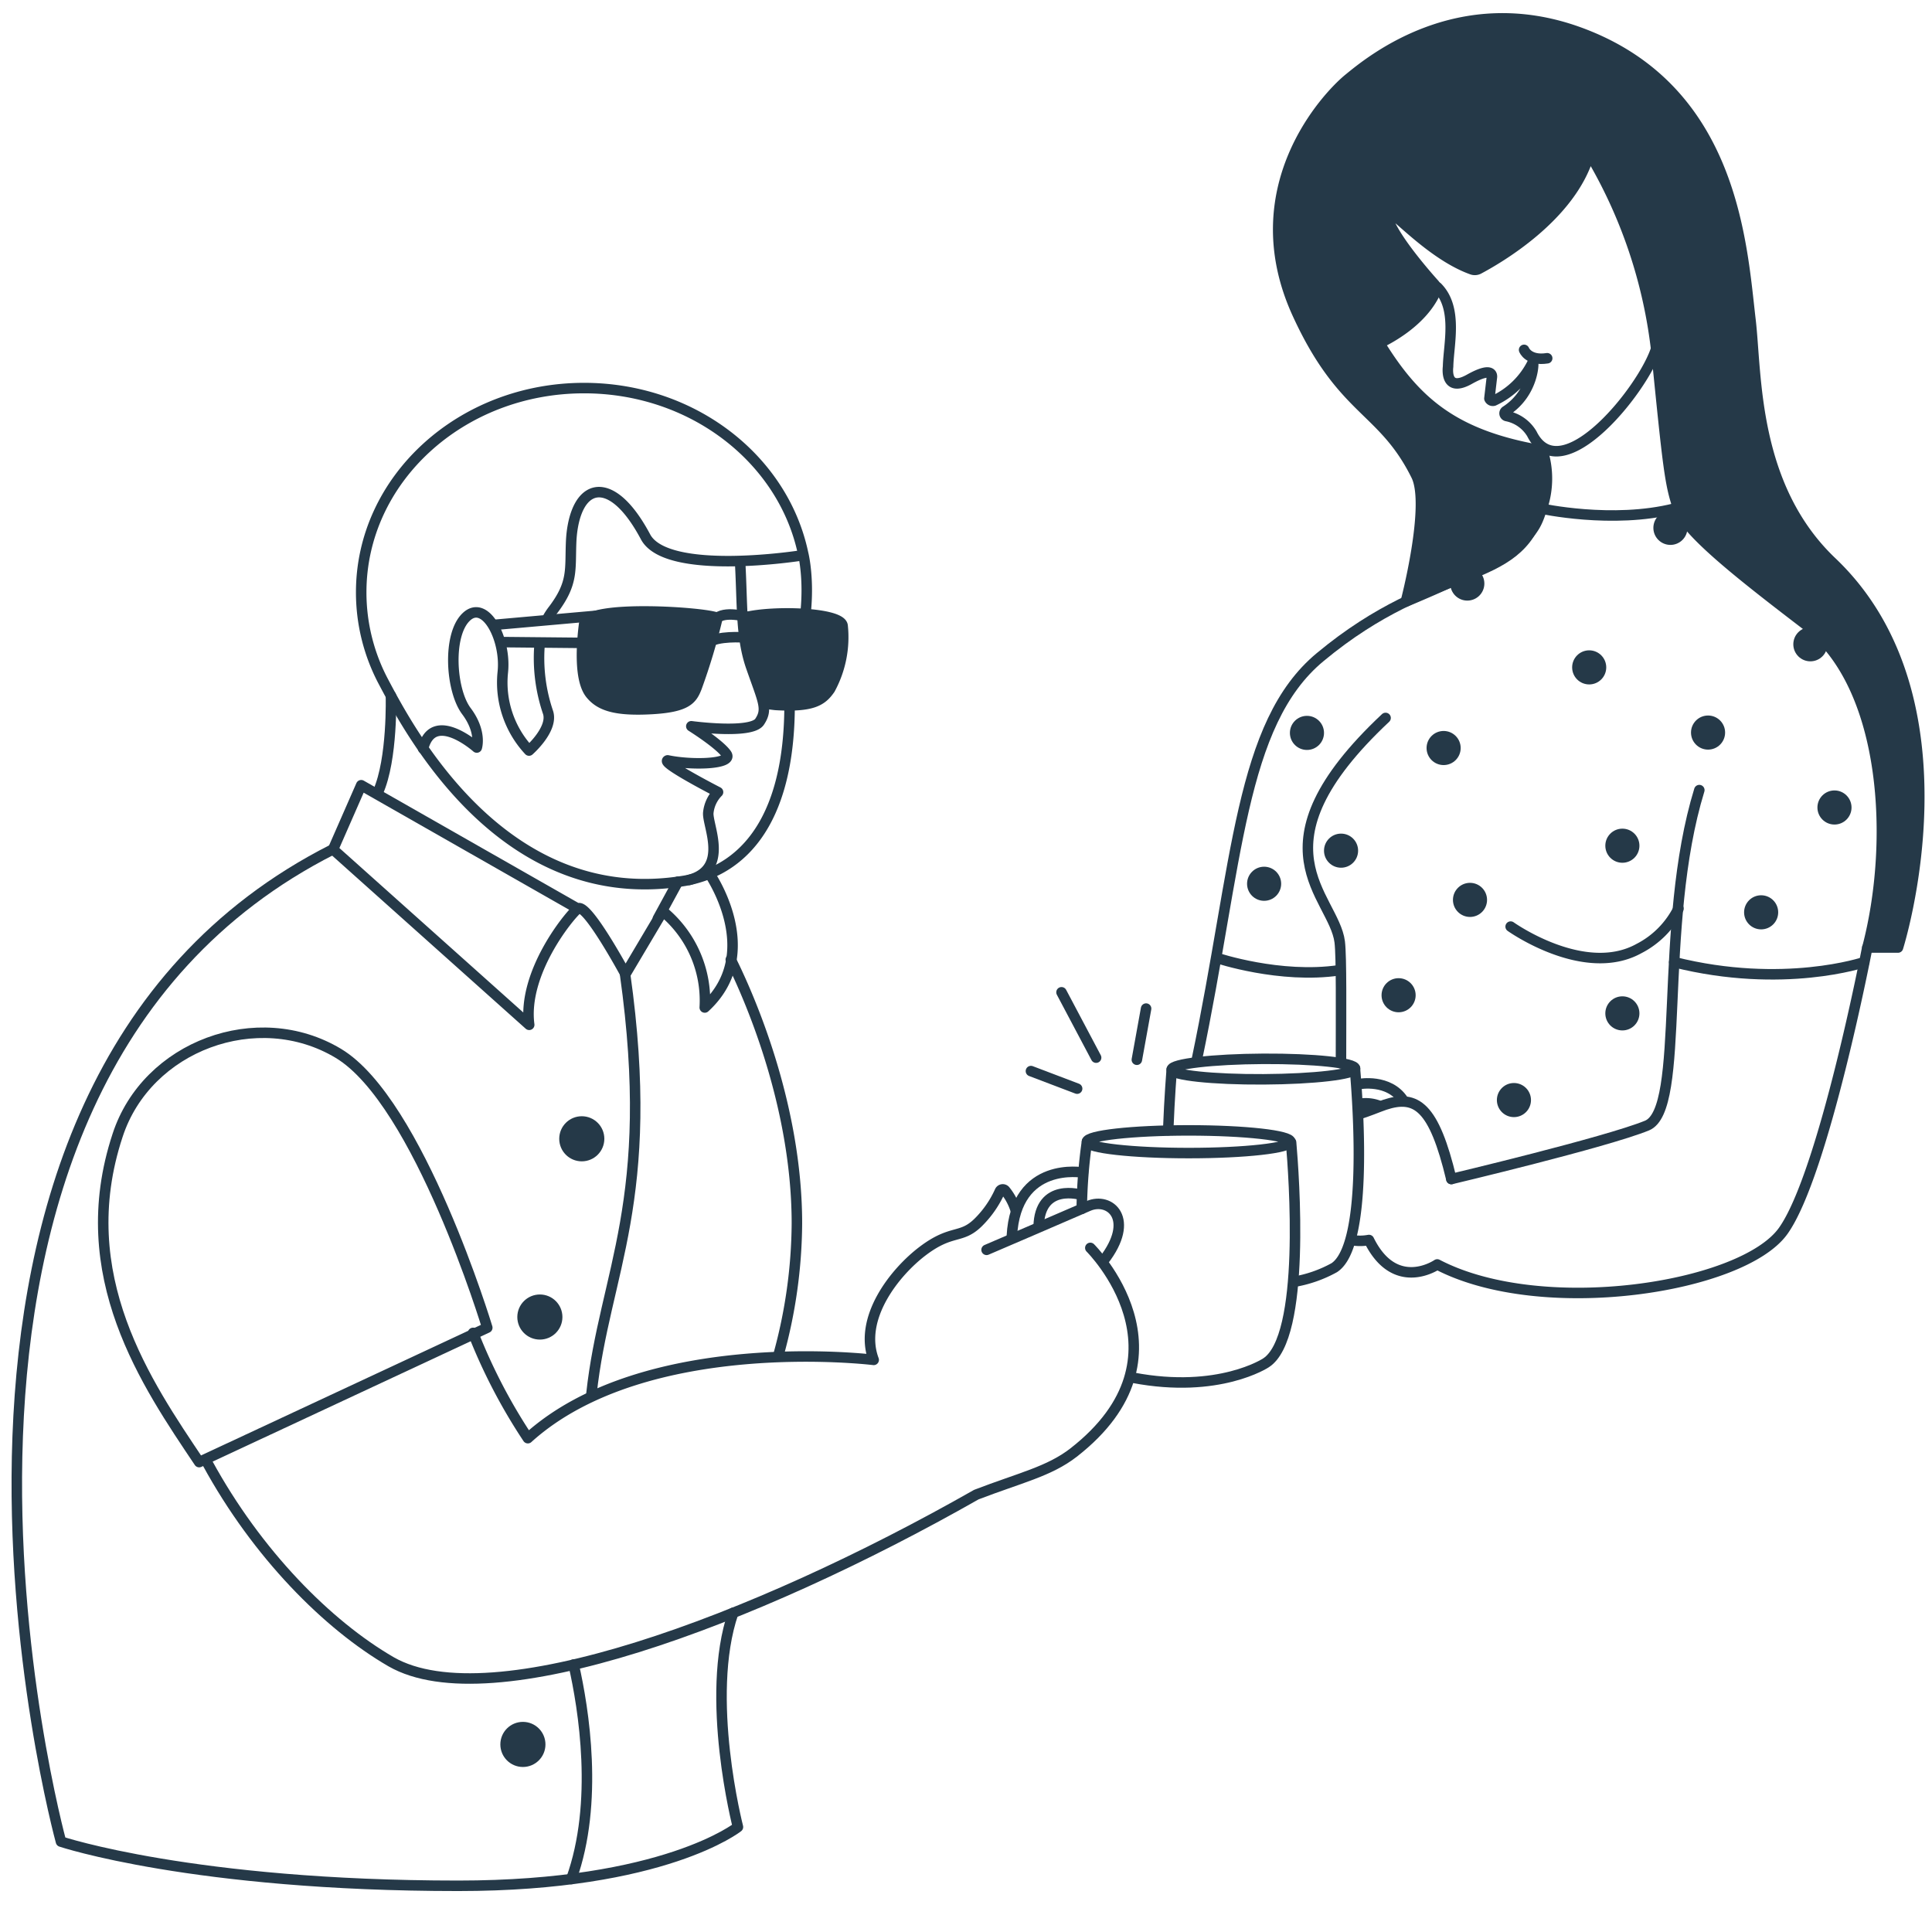 <svg xmlns="http://www.w3.org/2000/svg" viewBox="0 0 230 230"><defs><style>.cls-1{fill:none;}.cls-1,.cls-2{stroke:#253948;stroke-linecap:round;stroke-linejoin:round;stroke-width:1.25px;}.cls-2,.cls-3{fill:#253948;}</style></defs><g id="Layer_1" data-name="Layer 1"><line class="cls-1" x1="126.37" y1="118.13" x2="130.49" y2="125.91"/><line class="cls-1" x1="136.44" y1="120.07" x2="135.34" y2="126.16"/><ellipse class="cls-1" cx="150.41" cy="127.27" rx="10.92" ry="1.22" transform="translate(-0.67 0.79) rotate(-0.3)"/><path class="cls-1" d="M139.49,127.33s-.27,3.31-.42,7.23"/><path class="cls-1" d="M161.3,127.21c.48,5.53,1.46,21.17-2.47,23.71A15.14,15.14,0,0,1,154,152.6"/><path class="cls-1" d="M161.82,129.05s3.54-.67,5.24,1.95"/><path class="cls-1" d="M161.8,131.42a4.35,4.35,0,0,1,2.37.22"/><path class="cls-1" d="M159.64,126.58c0-6.18.07-12.65-.15-14.45-.69-5.48-10.93-11.29,5.46-26.66"/><path class="cls-1" d="M171.1,34.18c2.5,2.5,1.34,6.86,1.29,9.47,0,0-.47,3.19,2.54,1.5s2.67-.2,2.67-.2l-.29,2.49a.44.44,0,0,0,.52.26,9.72,9.72,0,0,0,4.64-4.56c.15-.34.23,3.59-3.23,5.81a.33.33,0,0,0,.13.58,4.5,4.5,0,0,1,3,2.12c3.74,7.49,15-7.49,15-11.23"/><path class="cls-2" d="M167.36,71.62s3-11.43,1.25-15c-4-8.08-8.74-7.48-14.13-19.23-6.86-14.93,3.47-25.88,6.06-28S173.57-1.4,188,3.85c18.41,6.71,19.34,25.34,20.39,34.24.76,6.47.19,19.8,9.68,28.82,17.24,16.4,7.88,45.89,7.88,45.89h-3.64c3.3-12.52,2.36-31-7.17-38.32-7.49-5.73-14.27-11-15.3-13.84s-1.25-4.89-2.62-18.56a58.58,58.58,0,0,0-8-23.8C187.1,25.84,178.12,30.9,176.07,32a1,1,0,0,1-.84.07c-5.3-1.9-10.21-8-10.17-6.79.07,2.09,4.35,7.05,5.67,8.52a.88.88,0,0,1,.15,1c-1.71,3.71-6,5.73-6.66,6.07,4.39,7.13,9,11,19.42,12.78a10.92,10.92,0,0,1-.06,6.83C182.6,63.34,182.34,65.38,167.36,71.62Z"/><path class="cls-1" d="M142.48,126.16c4.91-23.51,5.11-40,14.68-47.93,13.94-11.6,23.51-8.14,26.24-17.7,0,0,8.55,1.89,16,0"/><path class="cls-1" d="M179.84,110.31s8.74,6.24,15.28,2.61a10.75,10.75,0,0,0,4.7-4.75"/><circle class="cls-3" cx="193.14" cy="100.68" r="2.03"/><circle class="cls-3" cx="193.14" cy="120.64" r="2.03"/><circle class="cls-3" cx="215.52" cy="76.7" r="2.03"/><circle class="cls-3" cx="198.86" cy="62.84" r="2.03"/><circle class="cls-3" cx="171.86" cy="89.05" r="2.03"/><circle class="cls-3" cx="174.68" cy="69.47" r="2.03"/><circle class="cls-3" cx="189.19" cy="79.45" r="2.03"/><circle class="cls-3" cx="218.39" cy="96.13" r="2.03"/><circle class="cls-3" cx="209.66" cy="108.61" r="2.03"/><circle class="cls-3" cx="175" cy="107.13" r="2.03"/><circle class="cls-3" cx="203.34" cy="87.21" r="2.03"/><circle class="cls-3" cx="166.5" cy="118.48" r="2.03"/><circle class="cls-3" cx="180.23" cy="130.96" r="2.03"/><circle class="cls-3" cx="150.49" cy="105.21" r="2.03"/><circle class="cls-3" cx="159.65" cy="101.27" r="2.03"/><circle class="cls-3" cx="155.59" cy="87.25" r="2.03"/><path class="cls-1" d="M144.9,114.05s7.48,2.5,14.52,1.46"/><path class="cls-1" d="M181.44,41.65s.51,1.35,2.75,1"/><path class="cls-1" d="M160.85,147.62a5.73,5.73,0,0,0,2.12,0c3.14,6.37,8.13,2.91,8.13,2.91,12.48,6.52,36.35,2.8,41.19-4s10-33.7,10-33.7"/><path class="cls-1" d="M161.77,132.63c1-.28,2.25-.82,3.09-1.11,3.75-1.24,5.85.2,7.92,8.84"/><path class="cls-1" d="M46.54,82.83S46.76,90.38,45,94.3"/><path class="cls-1" d="M88.12,67.12c.27,4.94.07,8.73,1.31,12.29,1.45,4.16,2,5,1,6.51s-8.13.54-8.13.54,3.31,2.07,4.18,3.3-4.12,1.37-7,.76c-.81.28,6,3.78,6,3.78a4.06,4.06,0,0,0-1.16,2.46c-.13,1.51,2.56,6.69-2.28,8"/><path class="cls-1" d="M43,70.51C43,57.08,54.86,46.2,69.53,46.2c12.93,0,23.69,8.45,26.07,19.65,0,0,1.74,6.58-1.68,15,.81,15.57-4.64,22.61-12.39,24C60.06,108.45,48.82,87.15,45.67,81.2h0A22.67,22.67,0,0,1,43,70.51Z"/><path class="cls-1" d="M64.25,76.56a20.06,20.06,0,0,0,1,8.27c.62,2-2.27,4.52-2.27,4.52A11.88,11.88,0,0,1,59.86,80c.41-3.92-2.07-8.7-4.34-6.57s-1.86,8.74,0,11.22,1.24,4.34,1.24,4.34-5.21-4.63-6.39.13"/><path class="cls-1" d="M95.38,66.13s-16,2.53-18.53-2.22-4.92-5.84-6.46-5.12S68.13,61.9,68,64.37c-.16,3.44.31,5-2.17,8.26a7.88,7.88,0,0,0-.57.85"/><path class="cls-2" d="M85.41,73.57a73.71,73.71,0,0,1-2.48,8.28c-.55,1.4-1.16,2.33-5.42,2.56s-6.08-.41-7.2-1.78c-1.37-1.67-1.08-5.92-.77-8.32S84.25,72.91,85.41,73.57Z"/><path class="cls-2" d="M91.26,83.81c.38,0,.79.1,1.23.12,4.26.23,5.37-.52,6.32-1.9a12.92,12.92,0,0,0,1.5-7.54c-.2-1.58-8.24-1.83-11.57-1l.78,5.62Z"/><path class="cls-1" d="M89.28,73.53s-2.7-.85-3.87,0"/><path class="cls-1" d="M88.58,75.88s-3.24-.23-4.26.66"/><path class="cls-1" d="M68.73,108.14,43,93.48l-3.35,7.64L63,122c-.82-6.19,4.75-13,5.78-13.83s5.68,7.79,5.68,7.79l4.44-7.48a13.77,13.77,0,0,1,5,11.46c7.14-6.55.51-16,.51-16"/><line class="cls-1" x1="78.32" y1="109.35" x2="80.71" y2="104.96"/><path class="cls-1" d="M74.41,115.93c3.8,27-2.43,35.54-4,50"/><line class="cls-1" x1="71.3" y1="73.28" x2="58.93" y2="74.38"/><line class="cls-1" x1="70" y1="76.54" x2="59.75" y2="76.44"/><path class="cls-1" d="M87,114.24c2.09,4.2,7.87,17.15,7.87,31.42a60.06,60.06,0,0,1-2.21,15.71"/><circle class="cls-2" cx="69.26" cy="135.57" r="2.06"/><circle class="cls-2" cx="64.27" cy="156.79" r="2.06"/><circle class="cls-2" cx="62.25" cy="207.67" r="2.06"/><path class="cls-1" d="M39.62,101.12C-17.27,129.9,7.26,219.24,7.26,219.24S23,224.5,54.56,224.5c24.53,0,33.29-7,33.29-7s-4-15.49-.56-25.5"/><path class="cls-1" d="M14,135.16c-5.52,16.71,3.54,29.68,9.71,38.9l34.3-16s-8.12-26.89-17.73-32.66S17.47,124.51,14,135.16Z"/><path class="cls-1" d="M117.45,148.79s10.33-4.43,12.12-5.22c2.55-1.11,5.66,1.53,1.81,6.5"/><path class="cls-1" d="M129.8,148.56s12.88,12.78-2,24.37c-2.9,2.25-6.37,3-11.57,5-26.59,15.12-57.8,26.7-69.67,19.9C39,193.45,30.6,185,24.69,174.16"/><path class="cls-1" d="M56.32,158.68a66.37,66.37,0,0,0,6.52,12.53c14-12.67,41.17-9.32,41.17-9.32-1.85-4.93,2.48-10.44,5.89-13s4.48-1.37,6.49-3.3a12.3,12.3,0,0,0,2.64-3.77.38.38,0,0,1,.63-.1,6.92,6.92,0,0,1,1.26,2.37"/><ellipse class="cls-1" cx="141.51" cy="135.92" rx="12.11" ry="1.35"/><path class="cls-1" d="M129.4,135.91a61.76,61.76,0,0,0-.62,8"/><path class="cls-1" d="M153.7,136c.34,3.9,1.79,23.2-3,26.25,0,0-5.59,3.71-15.79,1.77"/><path class="cls-1" d="M128.93,139.59s-8-1.45-8.47,7.57"/><path class="cls-1" d="M128.75,142.25s-5-1.54-5.1,3.79"/><path class="cls-1" d="M68.29,198.16c1.2,5.25,3,16.46-.28,25.54"/><line class="cls-1" x1="122.73" y1="127.51" x2="128.23" y2="129.6"/><path class="cls-1" d="M172.78,140.36S191.14,136,196.06,134c4.7-1.91,1.25-23.71,6.24-39.94"/><path class="cls-1" d="M199.31,114.54c13,3.26,22.62,0,22.62,0"/></g></svg>